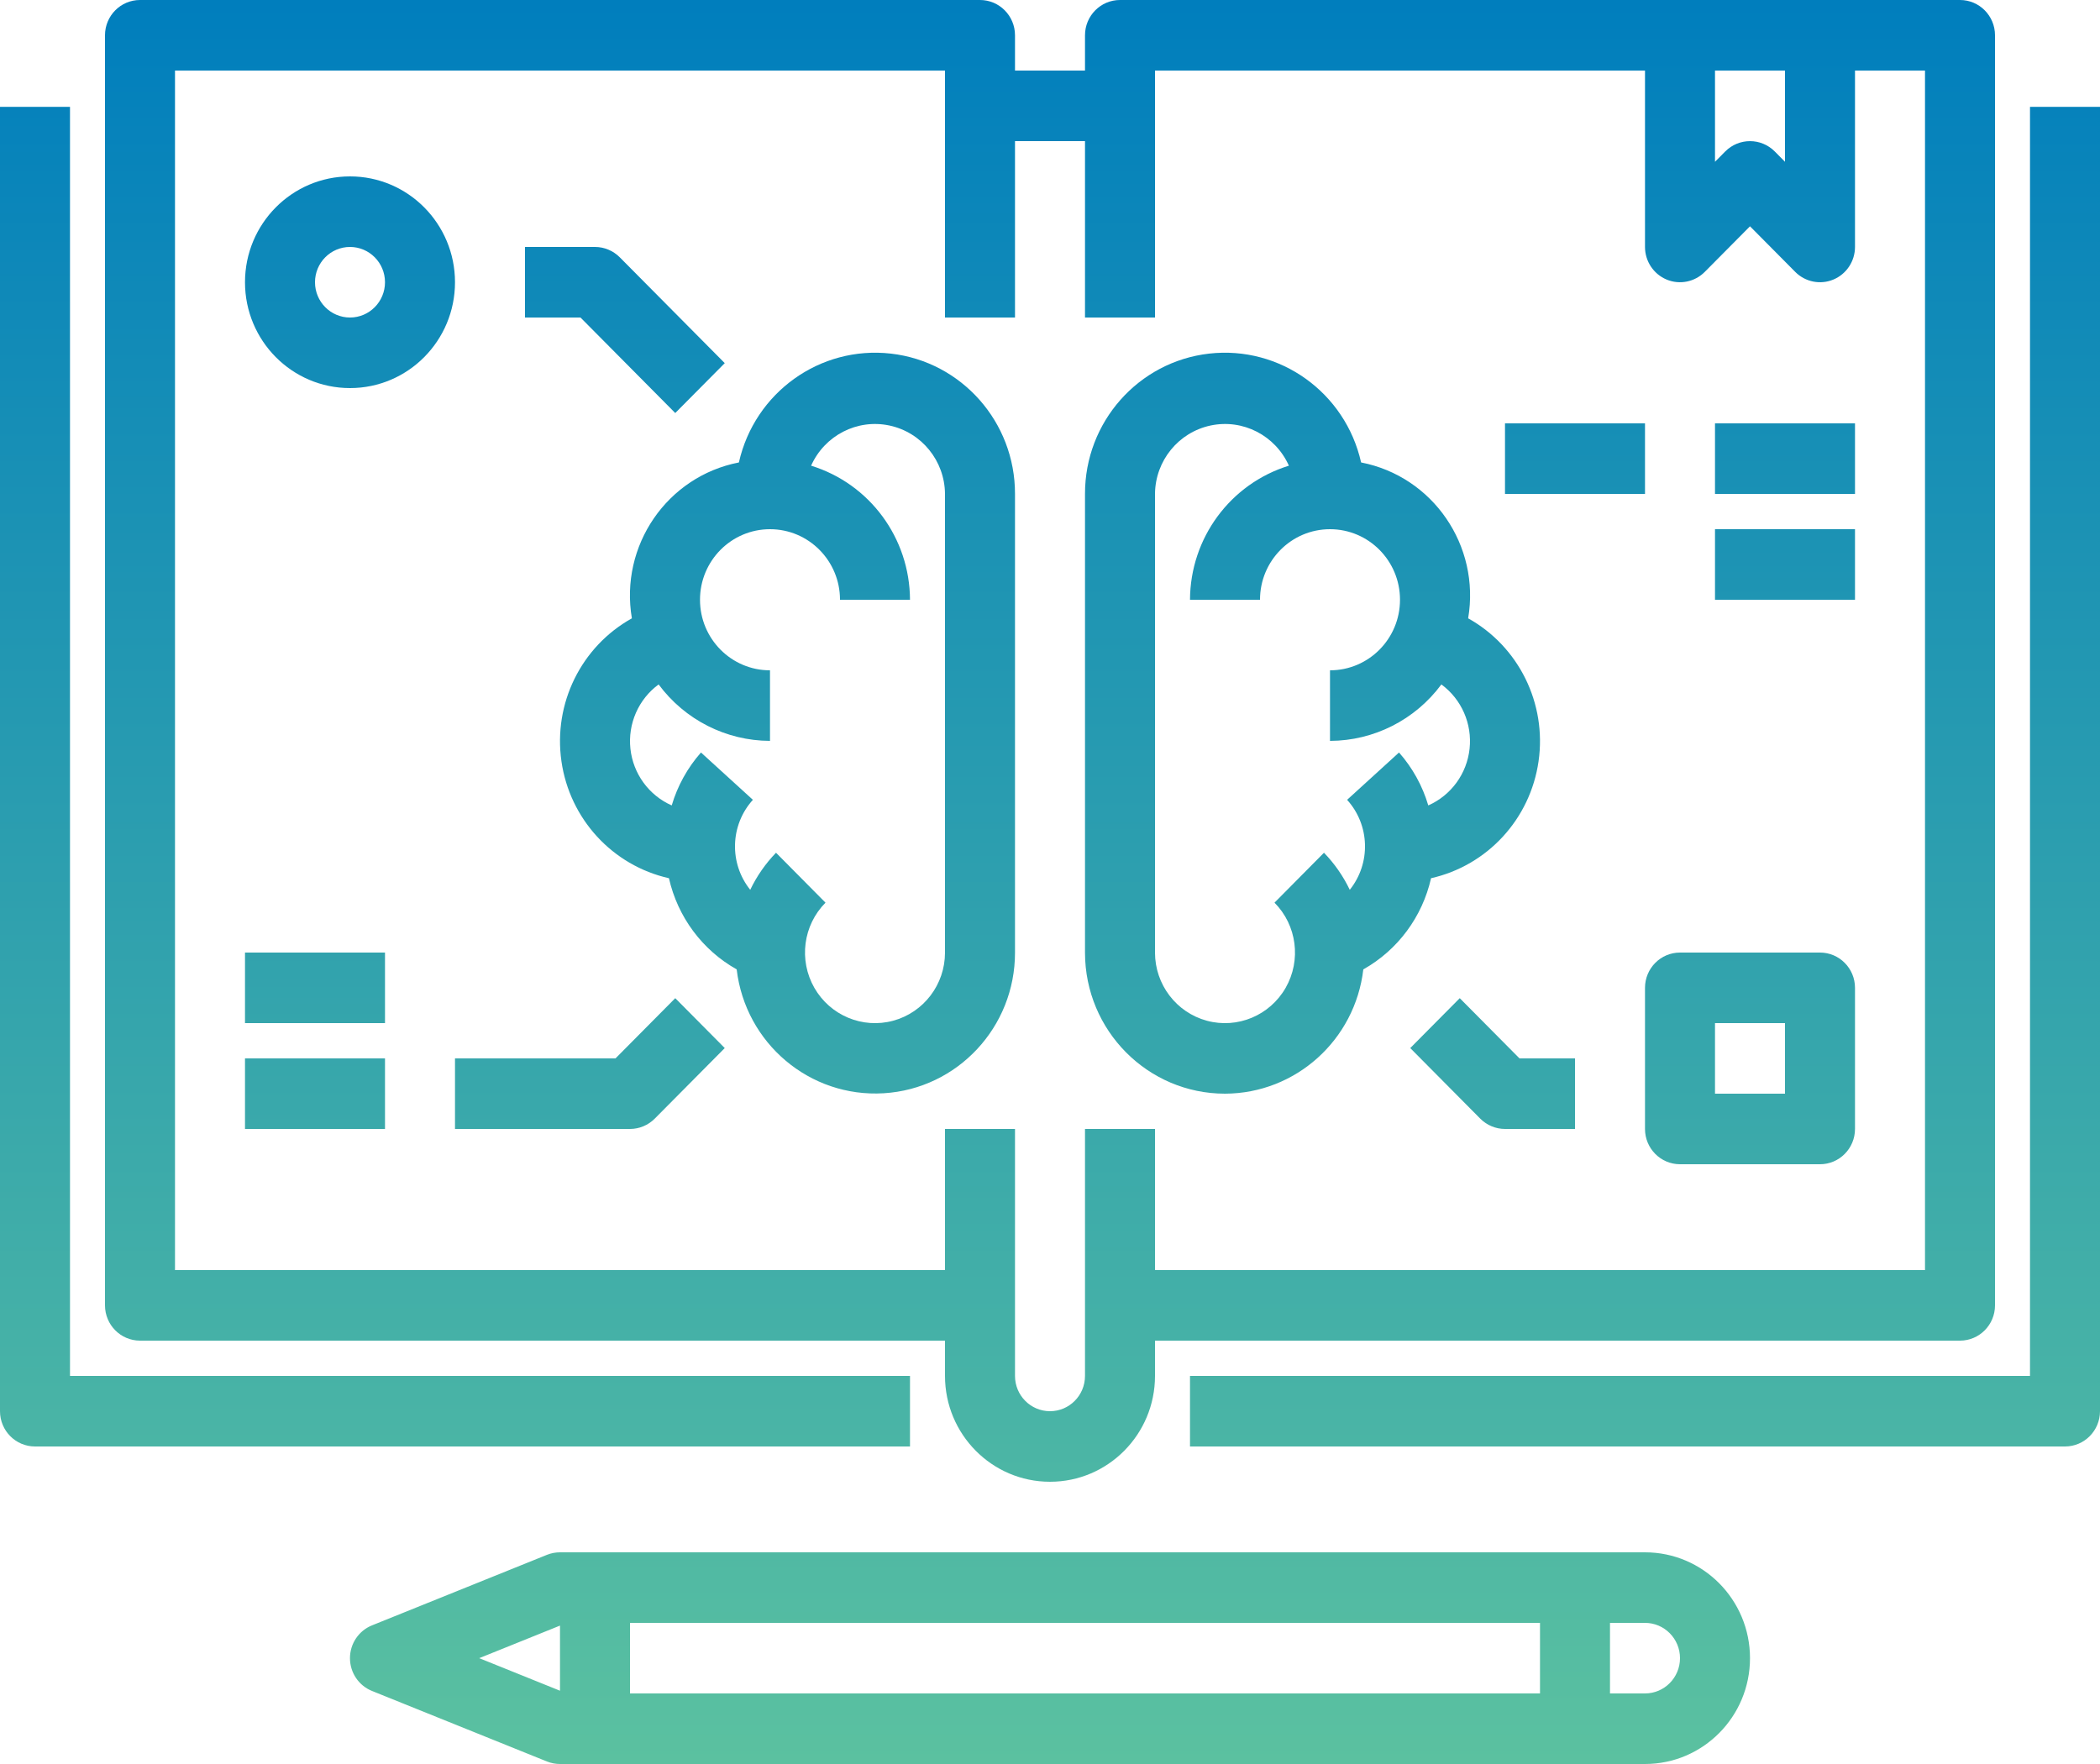 <svg width="75" height="63" viewBox="0 0 75 63" fill="none" xmlns="http://www.w3.org/2000/svg">
<path d="M5 47.88H33.75V49.14C33.75 51.227 35.429 52.92 37.5 52.92C39.571 52.92 41.25 51.227 41.25 49.14V47.88H70C70.69 47.88 71.25 47.316 71.25 46.62V1.26C71.25 0.564 70.69 0 70 0H40C39.31 0 38.75 0.564 38.75 1.26V2.52H36.25V1.26C36.25 0.564 35.69 0 35 0H5C4.31 0 3.75 0.564 3.75 1.26V46.62C3.75 47.316 4.31 47.88 5 47.88ZM63.75 2.52V5.778L63.384 5.409C62.895 4.918 62.105 4.918 61.616 5.409L61.25 5.778V2.52H63.75ZM6.25 2.52H33.75V11.34H36.25V5.04H38.75V11.34H41.25V2.52H58.75V8.82C58.75 9.329 59.055 9.789 59.522 9.984C59.988 10.179 60.526 10.071 60.884 9.711L62.5 8.082L64.116 9.711C64.474 10.071 65.012 10.179 65.478 9.984C65.945 9.789 66.25 9.329 66.25 8.82V2.52H68.75V45.36H41.25V40.32H38.75V49.14C38.75 49.836 38.19 50.4 37.5 50.4C36.81 50.4 36.25 49.836 36.25 49.14V40.32H33.75V45.36H6.25V2.52Z" fill="url(#paint0_linear_7840_200)"/>
<path d="M32.5 49.14H2.5V3.816H0V50.4C0 51.096 0.56 51.66 1.25 51.66H32.5V49.14Z" fill="url(#paint1_linear_7840_200)"/>
<path d="M72.5 3.816V49.14H42.5V51.66H73.75C74.44 51.66 75 51.096 75 50.4V3.816H72.5Z" fill="url(#paint2_linear_7840_200)"/>
<path d="M58.75 55.44H20C19.841 55.44 19.684 55.47 19.536 55.529L13.286 58.049C12.811 58.24 12.499 58.704 12.499 59.22C12.499 59.736 12.811 60.2 13.286 60.391L19.536 62.911C19.684 62.97 19.841 63 20 63H58.75C60.821 63 62.5 61.307 62.5 59.22C62.5 57.133 60.821 55.44 58.75 55.44ZM22.5 57.96H55V60.48H22.5V57.96ZM17.115 59.22L20 58.057V60.383L17.115 59.22ZM58.75 60.48H57.5V57.96H58.75C59.44 57.96 60 58.524 60 59.22C60 59.916 59.44 60.48 58.75 60.48Z" fill="url(#paint3_linear_7840_200)"/>
<path d="M36.25 34.02V17.64C36.255 15.076 34.346 12.917 31.818 12.629C29.29 12.341 26.952 14.015 26.389 16.516C23.825 17.014 22.126 19.488 22.567 22.083C20.757 23.092 19.756 25.122 20.051 27.185C20.345 29.248 21.874 30.911 23.891 31.365C24.202 32.747 25.082 33.931 26.31 34.621C26.622 37.265 28.925 39.205 31.561 39.045C34.197 38.885 36.254 36.682 36.25 34.02ZM33.75 34.02C33.75 35.161 32.99 36.159 31.897 36.455C30.804 36.75 29.651 36.268 29.085 35.281C28.519 34.292 28.682 33.045 29.482 32.238L27.715 30.455C27.339 30.843 27.028 31.29 26.794 31.779C26.034 30.831 26.074 29.466 26.889 28.565L25.035 26.875C24.554 27.42 24.197 28.065 23.99 28.765C23.174 28.405 22.611 27.633 22.515 26.741C22.418 25.849 22.803 24.972 23.522 24.444C24.46 25.709 25.933 26.456 27.5 26.46V23.94C26.119 23.94 25 22.812 25 21.42C25 20.028 26.119 18.9 27.5 18.9C28.881 18.9 30 20.028 30 21.42H32.5C32.491 19.216 31.06 17.276 28.968 16.632C29.45 15.551 30.612 14.953 31.762 15.196C32.912 15.439 33.74 16.456 33.75 17.64V34.02Z" fill="url(#paint4_linear_7840_200)"/>
<path d="M43.75 39.06C46.273 39.052 48.394 37.147 48.69 34.621C49.918 33.931 50.797 32.747 51.109 31.365C53.126 30.911 54.655 29.248 54.949 27.185C55.244 25.122 54.243 23.092 52.434 22.083C52.874 19.488 51.175 17.014 48.611 16.516C48.048 14.015 45.71 12.341 43.182 12.629C40.654 12.917 38.745 15.076 38.75 17.64V34.02C38.75 36.803 40.989 39.06 43.75 39.06ZM41.25 17.64C41.26 16.456 42.088 15.439 43.238 15.196C44.388 14.953 45.55 15.551 46.032 16.632C43.94 17.276 42.509 19.216 42.5 21.42H45C45 20.028 46.119 18.9 47.5 18.9C48.881 18.9 50 20.028 50 21.42C50 22.812 48.881 23.94 47.5 23.94V26.46C49.067 26.456 50.54 25.709 51.478 24.444C52.197 24.972 52.582 25.849 52.485 26.741C52.389 27.633 51.826 28.405 51.01 28.765C50.803 28.065 50.446 27.42 49.965 26.875L48.111 28.565C48.926 29.466 48.966 30.831 48.206 31.779C47.972 31.29 47.661 30.843 47.285 30.455L45.518 32.238C46.318 33.045 46.481 34.292 45.915 35.281C45.349 36.268 44.196 36.75 43.103 36.455C42.01 36.159 41.25 35.161 41.25 34.02V17.64Z" fill="url(#paint5_linear_7840_200)"/>
<path d="M12.5 6.3C10.429 6.3 8.75 7.993 8.75 10.08C8.75 12.168 10.429 13.86 12.5 13.86C14.571 13.86 16.25 12.168 16.25 10.08C16.25 7.993 14.571 6.3 12.5 6.3ZM12.5 11.34C11.81 11.34 11.25 10.776 11.25 10.08C11.25 9.384 11.81 8.82 12.5 8.82C13.19 8.82 13.75 9.384 13.75 10.08C13.75 10.776 13.19 11.34 12.5 11.34Z" fill="url(#paint6_linear_7840_200)"/>
<path d="M24.116 14.751L25.884 12.969L22.134 9.189C21.899 8.953 21.581 8.82 21.25 8.82H18.75V11.34H20.732L24.116 14.751Z" fill="url(#paint7_linear_7840_200)"/>
<path d="M21.982 37.8H16.25V40.32H22.5C22.831 40.32 23.149 40.187 23.384 39.951L25.884 37.431L24.116 35.649L21.982 37.8Z" fill="url(#paint8_linear_7840_200)"/>
<path d="M8.75 37.8H13.75V40.32H8.75V37.8Z" fill="url(#paint9_linear_7840_200)"/>
<path d="M8.75 34.02H13.75V36.54H8.75V34.02Z" fill="url(#paint10_linear_7840_200)"/>
<path d="M58.75 40.32C58.75 41.016 59.31 41.58 60 41.58H65C65.69 41.58 66.25 41.016 66.25 40.32V35.28C66.25 34.584 65.69 34.02 65 34.02H60C59.31 34.02 58.75 34.584 58.75 35.28V40.32ZM61.25 36.54H63.75V39.06H61.25V36.54Z" fill="url(#paint11_linear_7840_200)"/>
<path d="M52.134 35.649L50.366 37.431L52.866 39.951C53.101 40.187 53.419 40.32 53.75 40.32H56.25V37.8H54.268L52.134 35.649Z" fill="url(#paint12_linear_7840_200)"/>
<path d="M53.75 15.12H58.75V17.64H53.75V15.12Z" fill="url(#paint13_linear_7840_200)"/>
<path d="M61.25 15.12H66.25V17.64H61.25V15.12Z" fill="url(#paint14_linear_7840_200)"/>
<path d="M61.25 18.9H66.25V21.42H61.25V18.9Z" fill="url(#paint15_linear_7840_200)"/>
<defs>
<linearGradient id="paint0_linear_7840_200" x1="37.5" y1="0" x2="37.5" y2="63" gradientUnits="userSpaceOnUse">
<stop stop-color="#007EBD"/>
<stop offset="1" stop-color="#5BC1A0"/>
</linearGradient>
<linearGradient id="paint1_linear_7840_200" x1="37.5" y1="0" x2="37.5" y2="63" gradientUnits="userSpaceOnUse">
<stop stop-color="#007EBD"/>
<stop offset="1" stop-color="#5BC1A0"/>
</linearGradient>
<linearGradient id="paint2_linear_7840_200" x1="37.5" y1="0" x2="37.5" y2="63" gradientUnits="userSpaceOnUse">
<stop stop-color="#007EBD"/>
<stop offset="1" stop-color="#5BC1A0"/>
</linearGradient>
<linearGradient id="paint3_linear_7840_200" x1="37.5" y1="0" x2="37.5" y2="63" gradientUnits="userSpaceOnUse">
<stop stop-color="#007EBD"/>
<stop offset="1" stop-color="#5BC1A0"/>
</linearGradient>
<linearGradient id="paint4_linear_7840_200" x1="37.5" y1="0" x2="37.5" y2="63" gradientUnits="userSpaceOnUse">
<stop stop-color="#007EBD"/>
<stop offset="1" stop-color="#5BC1A0"/>
</linearGradient>
<linearGradient id="paint5_linear_7840_200" x1="37.5" y1="0" x2="37.5" y2="63" gradientUnits="userSpaceOnUse">
<stop stop-color="#007EBD"/>
<stop offset="1" stop-color="#5BC1A0"/>
</linearGradient>
<linearGradient id="paint6_linear_7840_200" x1="37.5" y1="0" x2="37.5" y2="63" gradientUnits="userSpaceOnUse">
<stop stop-color="#007EBD"/>
<stop offset="1" stop-color="#5BC1A0"/>
</linearGradient>
<linearGradient id="paint7_linear_7840_200" x1="37.5" y1="0" x2="37.5" y2="63" gradientUnits="userSpaceOnUse">
<stop stop-color="#007EBD"/>
<stop offset="1" stop-color="#5BC1A0"/>
</linearGradient>
<linearGradient id="paint8_linear_7840_200" x1="37.5" y1="0" x2="37.5" y2="63" gradientUnits="userSpaceOnUse">
<stop stop-color="#007EBD"/>
<stop offset="1" stop-color="#5BC1A0"/>
</linearGradient>
<linearGradient id="paint9_linear_7840_200" x1="37.5" y1="0" x2="37.5" y2="63" gradientUnits="userSpaceOnUse">
<stop stop-color="#007EBD"/>
<stop offset="1" stop-color="#5BC1A0"/>
</linearGradient>
<linearGradient id="paint10_linear_7840_200" x1="37.5" y1="0" x2="37.5" y2="63" gradientUnits="userSpaceOnUse">
<stop stop-color="#007EBD"/>
<stop offset="1" stop-color="#5BC1A0"/>
</linearGradient>
<linearGradient id="paint11_linear_7840_200" x1="37.5" y1="0" x2="37.5" y2="63" gradientUnits="userSpaceOnUse">
<stop stop-color="#007EBD"/>
<stop offset="1" stop-color="#5BC1A0"/>
</linearGradient>
<linearGradient id="paint12_linear_7840_200" x1="37.5" y1="0" x2="37.5" y2="63" gradientUnits="userSpaceOnUse">
<stop stop-color="#007EBD"/>
<stop offset="1" stop-color="#5BC1A0"/>
</linearGradient>
<linearGradient id="paint13_linear_7840_200" x1="37.5" y1="0" x2="37.5" y2="63" gradientUnits="userSpaceOnUse">
<stop stop-color="#007EBD"/>
<stop offset="1" stop-color="#5BC1A0"/>
</linearGradient>
<linearGradient id="paint14_linear_7840_200" x1="37.5" y1="0" x2="37.5" y2="63" gradientUnits="userSpaceOnUse">
<stop stop-color="#007EBD"/>
<stop offset="1" stop-color="#5BC1A0"/>
</linearGradient>
<linearGradient id="paint15_linear_7840_200" x1="37.5" y1="0" x2="37.5" y2="63" gradientUnits="userSpaceOnUse">
<stop stop-color="#007EBD"/>
<stop offset="1" stop-color="#5BC1A0"/>
</linearGradient>
</defs>
</svg>
